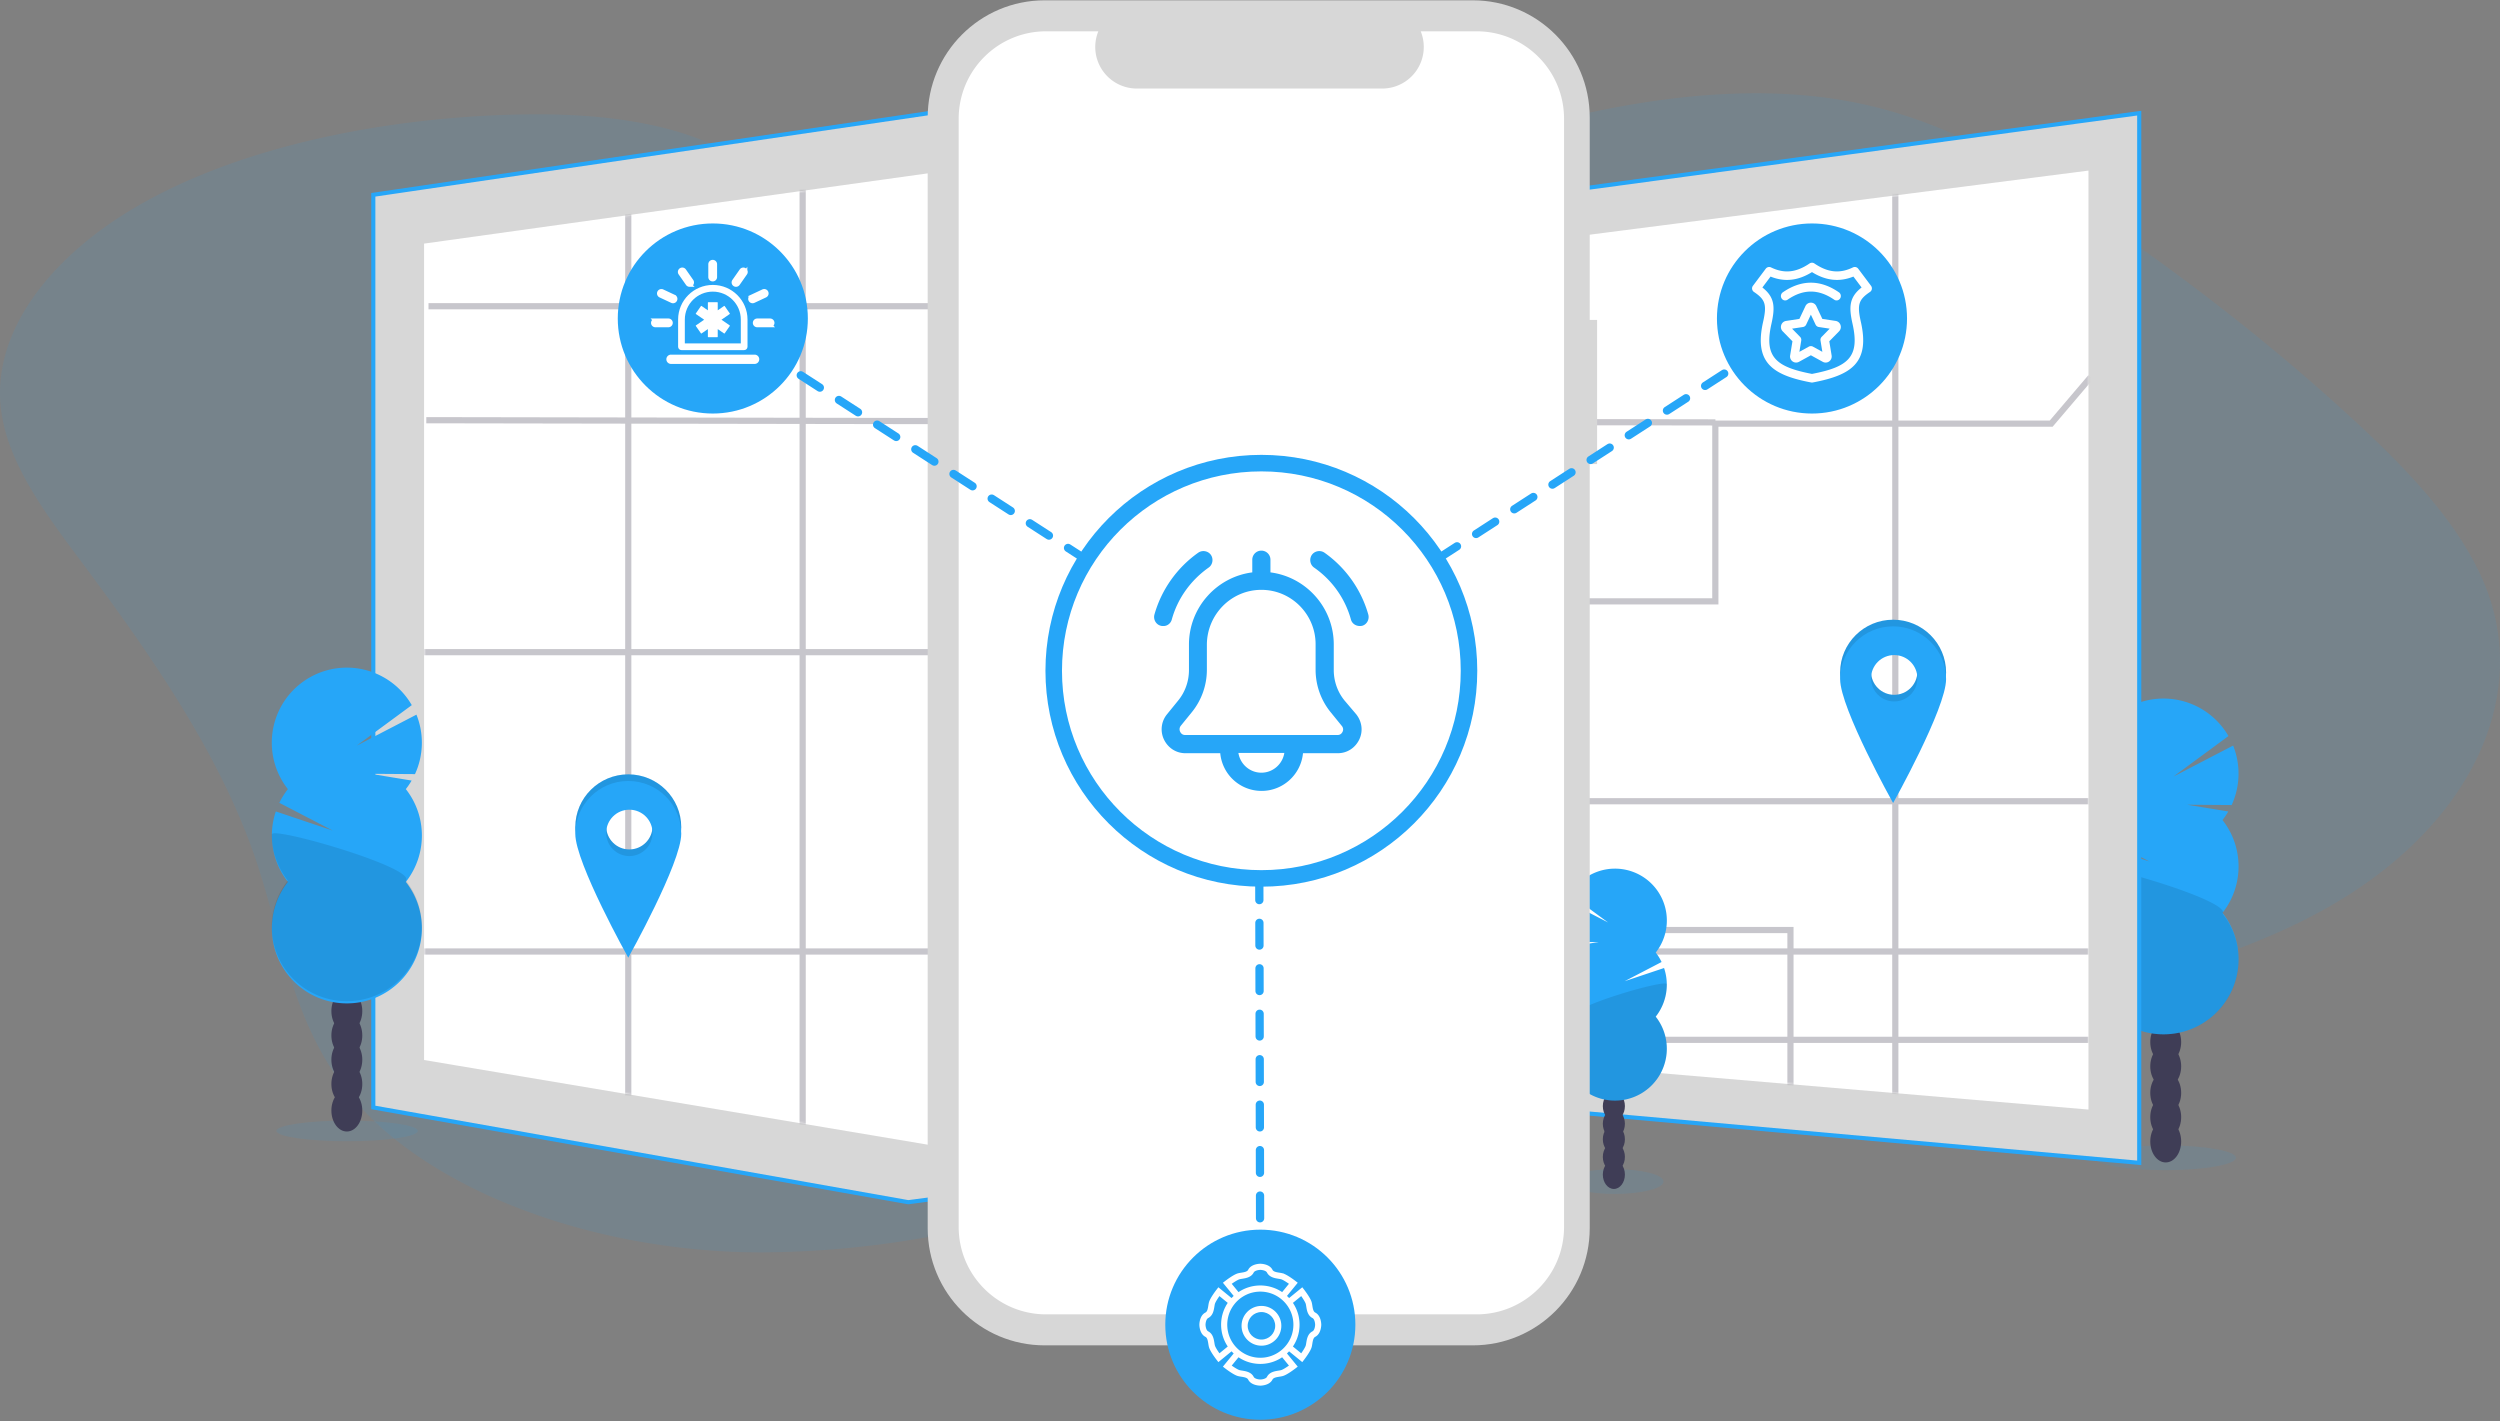 <svg xmlns="http://www.w3.org/2000/svg" xmlns:xlink="http://www.w3.org/1999/xlink" width="1210" height="688"><rect width="100%" height="100%" fill="#808080" stroke="none"/><defs><path id="a" d="M806.097.535v454.467l-252.313-21.461-306.727 38.194-2.473.304L.534 431.016V35.878L253.899.535l277.128 35.343 10.54-1.354z"/></defs><g fill="none" fill-rule="evenodd"><path fill="#26A6F8" fill-rule="nonzero" d="M1202.391 282.406c-12.178-29.297-37.658-55.759-65.009-80.82-24.043-22.034-49.762-43.327-77.155-63.878a1060.288 1060.288 0 00-23.139-16.9l-5.442-3.84a730.7 730.7 0 00-14.723-10.15l-.599-.407c-4.84-3.294-9.723-6.557-14.648-9.787-16.114-10.59-33.147-21.103-51.976-29.81-6.415-2.974-13.034-5.744-19.887-8.226a225.357 225.357 0 00-11.356-3.786 212.894 212.894 0 00-19.62-4.984 175.83 175.83 0 00-3.421-.674c-6.95-1.305-13.986-2.257-21.096-2.91-26.058-2.385-52.97-.641-79.07 3.445-13.045 2.043-25.886 4.674-38.31 7.669-1.53.363-3.048.738-4.577 1.07-42.31 10.589-82.031 24.964-124.64 35.072a609.755 609.755 0 01-44.907 8.878 720.62 720.62 0 01-22.454 3.209 656.066 656.066 0 01-53.676 4.428c-24.293 1.07-49.377.61-72.493-3.637-3.08-.563-6.12-1.198-9.12-1.904a161.602 161.602 0 01-11.206-3.048 199.456 199.456 0 01-28.752-11.84 430.336 430.336 0 01-5.442-2.728c-5.667-2.888-11.26-5.84-16.937-8.707a213.73 213.73 0 00-31.799-13.498 168.322 168.322 0 00-18.262-4.664c-16.328-3.273-33.702-4.567-51.152-4.653-8.415 0-16.84.182-25.17.62h-.257c-2.844.15-5.699.321-8.553.535-13.002.888-25.961 2.257-38.728 4.129-43.742 6.418-85.228 18.547-118.599 37.052C24.891 122.776-3.892 160.224.427 197.639c3.101 26.954 22.358 51.983 40.631 76.488 33.991 45.63 65.833 92.298 82.588 141.49 13.59 39.928 17.642 82.146 48.917 118.032 10.018 11.488 22.828 21.97 37.744 31.158a240.97 240.97 0 0034.942 17.67 301.947 301.947 0 0042.117 13.745 335.094 335.094 0 0037.765 7.102c6.907.899 13.9 1.594 20.936 2.064 5.417.378 10.86.617 16.327.717h.845c3.343.064 6.686.064 10.029 0a467.152 467.152 0 0072.708-6.835c15.033-2.513 29.938-5.594 44.533-8.985 8.71-2.018 17.343-4.132 25.897-6.342a750.488 750.488 0 007.794-2.054c60.86-16.312 114.408-38.838 173.044-57.321.3-.096.589-.193.888-.267a361.142 361.142 0 0136.61-9.2c9.078-1.817 18.36-3.39 27.8-4.77 14.456-2.139 29.222-3.829 44.095-5.284l3.283-.32c21.823-2.14 43.838-3.733 65.223-5.595 7.591-.663 15.119-1.347 22.54-2.139 4.704-.47 9.366-.97 13.985-1.497 3.314-.385 6.64-.77 9.965-1.177 3.325-.406 6.843-.834 10.265-1.273a472.98 472.98 0 006.66-.877c13.473-1.786 26.913-3.786 40.204-6.075a811.294 811.294 0 0024.068-4.503 696.852 696.852 0 0017.108-3.701 481.911 481.911 0 0012.467-2.995c33.478-8.418 64.806-19.456 91.804-34.356 70.11-38.603 101.48-102.106 78.182-158.133z" opacity=".1"/><g transform="translate(131 54.153)"><ellipse cx="917" cy="506.205" fill="#26A6F8" fill-rule="nonzero" opacity=".1" rx="6" ry="34.205" transform="rotate(90 917 506.205)"/><ellipse cx="917.209" cy="498.311" fill="#3F3D56" fill-rule="nonzero" rx="7.479" ry="10.157"/><ellipse cx="917.209" cy="486.55" fill="#3F3D56" fill-rule="nonzero" rx="7.479" ry="10.157"/><ellipse cx="917.209" cy="474.789" fill="#3F3D56" fill-rule="nonzero" rx="7.479" ry="10.157"/><ellipse cx="917.209" cy="461.959" fill="#3F3D56" fill-rule="nonzero" rx="7.479" ry="10.157"/><ellipse cx="917.209" cy="450.199" fill="#3F3D56" fill-rule="nonzero" rx="7.479" ry="10.157"/><ellipse cx="917.209" cy="438.438" fill="#3F3D56" fill-rule="nonzero" rx="7.479" ry="10.157"/><ellipse cx="917.209" cy="425.608" fill="#3F3D56" fill-rule="nonzero" rx="7.479" ry="10.157"/><path fill="#26A6F8" fill-rule="nonzero" d="M944.675 342.762a36.138 36.138 0 002.825-4.156l-19.919-3.272 21.543.155a36.447 36.447 0 00.707-28.786l-28.896 15.005 26.635-19.606a36.307 36.307 0 00-33.186-18.117 36.312 36.312 0 00-31.296 21.22 36.353 36.353 0 004.516 37.557 36.161 36.161 0 00-4.14 6.622l25.852 13.429-27.547-9.259a36.381 36.381 0 005.856 34.116c-11.707 14.893-10.009 36.287 3.901 49.144s35.359 12.857 49.268 0c13.91-12.857 15.609-34.251 3.902-49.144 10.358-13.18 10.358-31.742 0-44.922l-.021.014z"/><path fill="#000" fill-rule="nonzero" d="M879.816 365.731a35.785 35.785 0 007.774 22.317c-11.713 14.797-10.014 36.054 3.903 48.828 13.917 12.774 35.378 12.774 49.295 0 13.917-12.774 15.617-34.031 3.904-48.828 4.869-6.137-64.876-26.368-64.876-22.317z" opacity=".1"/><path fill="#D7D7D7" fill-rule="nonzero" stroke="#26A6F8" stroke-width="2" d="M904.388.613v508.049L636.675 484.67l-325.437 42.698-2.622.345L49.68 481.848V40.128L318.491.613l294.046 39.515 11.18-1.518z"/><g transform="translate(73.719 27.876)"><mask id="b" fill="#fff"><use xlink:href="#a"/></mask><use fill="#FFF" fill-rule="nonzero" xlink:href="#a"/><g stroke="#444053" stroke-width="3" mask="url(#b)" opacity=".3"><path d="M530.453-.535l.131 209.557h94.922v-86.024h162.566l19.093-22.446M2.671 66.197h352.187l21.774-8.997h8.709v201.948h152.415l6.532 17.995v90.977h117.577v112.471M431.628 480.591V259.273M806.097 421.252H431.094M712.613-.535v481.126M.534 378.485h805.563M99.36 480.591V-.535M286.327-.535v481.126M1.603 121.35l623.937 1.069M183.762 1.603V481.66"/><path d="M.534 233.613h285.115L431.094 379.02M463.679-.535v259.808M431.094 305.782h375.003"/></g></g><path fill="#000" fill-rule="nonzero" opacity=".1" d="M579.599 485.075l-209.403 42.638 4.666-526.031 189.205 39.46 7.194-1.515z"/><path fill="#26A6F8" fill-rule="nonzero" d="M173.078 320.631c-14.16 0-25.64 11.443-25.64 25.559 0 14.115 25.64 59.975 25.64 59.975s25.642-45.842 25.642-59.975c0-14.116-11.48-25.559-25.642-25.559zm.535 36.352c-6.196 0-11.218-5.026-11.218-11.226 0-6.2 5.022-11.227 11.218-11.227 6.195 0 11.218 5.027 11.218 11.227-.003 6.198-5.025 11.221-11.218 11.221v.005z"/><path fill="#000" fill-rule="nonzero" d="M173.078 320.631c-14.16 0-25.64 11.443-25.64 25.559 0 14.115 25.64 59.975 25.64 59.975s25.642-45.842 25.642-59.975c0-14.116-11.48-25.559-25.642-25.559zm.535 36.352c-6.196 0-11.218-5.026-11.218-11.226 0-6.2 5.022-11.227 11.218-11.227 6.195 0 11.218 5.027 11.218 11.227-.003 6.198-5.025 11.221-11.218 11.221v.005z" opacity=".1"/><path fill="#26A6F8" fill-rule="nonzero" d="M173.078 323.839c-14.16 0-25.64 11.443-25.64 25.558 0 14.116 25.64 59.975 25.64 59.975s25.642-45.841 25.642-59.975c0-14.115-11.48-25.558-25.642-25.558zm.535 36.352c-6.196 0-11.218-5.027-11.218-11.227s5.022-11.226 11.218-11.226c6.195 0 11.218 5.026 11.218 11.226-.003 6.199-5.025 11.222-11.218 11.222v.005zm611.65-114.402c-14.16 0-25.64 11.443-25.64 25.559 0 14.115 25.64 59.975 25.64 59.975s25.642-45.841 25.642-59.975c0-14.116-11.48-25.559-25.642-25.559zm.535 36.352c-6.196 0-11.218-5.026-11.218-11.226 0-6.2 5.022-11.226 11.218-11.226 6.195 0 11.218 5.026 11.218 11.226-.003 6.198-5.025 11.222-11.218 11.222v.004z"/><path fill="#000" fill-rule="nonzero" d="M785.263 245.79c-14.16 0-25.64 11.442-25.64 25.558 0 14.115 25.64 59.975 25.64 59.975s25.642-45.841 25.642-59.975c0-14.116-11.48-25.559-25.642-25.559zm.535 36.351c-6.196 0-11.218-5.026-11.218-11.226 0-6.2 5.022-11.226 11.218-11.226 6.195 0 11.218 5.026 11.218 11.226-.003 6.198-5.025 11.222-11.218 11.222v.004z" opacity=".1"/><path fill="#26A6F8" fill-rule="nonzero" d="M785.263 248.997c-14.16 0-25.64 11.443-25.64 25.558 0 14.116 25.64 59.975 25.64 59.975s25.642-45.84 25.642-59.975c0-14.115-11.48-25.558-25.642-25.558zm.535 36.352c-6.196 0-11.218-5.027-11.218-11.227s5.022-11.226 11.218-11.226c6.195 0 11.218 5.026 11.218 11.226-.003 6.199-5.025 11.222-11.218 11.222v.005z"/><ellipse cx="650.57" cy="517.715" fill="#26A6F8" fill-rule="nonzero" opacity=".1" rx="23.57" ry="6" transform="rotate(180 650.57 517.715)"/><ellipse cx="650.113" cy="514.349" fill="#3F3D56" fill-rule="nonzero" rx="5.342" ry="6.95"/><ellipse cx="650.113" cy="505.795" fill="#3F3D56" fill-rule="nonzero" rx="5.342" ry="6.95"/><ellipse cx="650.113" cy="497.242" fill="#3F3D56" fill-rule="nonzero" rx="5.342" ry="6.95"/><ellipse cx="650.113" cy="489.758" fill="#3F3D56" fill-rule="nonzero" rx="5.342" ry="6.95"/><ellipse cx="650.113" cy="481.205" fill="#3F3D56" fill-rule="nonzero" rx="5.342" ry="6.95"/><ellipse cx="650.113" cy="472.651" fill="#3F3D56" fill-rule="nonzero" rx="5.342" ry="6.95"/><ellipse cx="650.113" cy="464.098" fill="#3F3D56" fill-rule="nonzero" rx="5.342" ry="6.95"/><path fill="#26A6F8" fill-rule="nonzero" d="M630.913 406.881a25.579 25.579 0 01-1.955-2.832l13.77-2.266-14.875.113a25.162 25.162 0 01-.482-19.878l19.975 10.325-18.416-13.54a25.098 25.098 0 0144.562 2.147 25.085 25.085 0 01-3.118 25.931 25.174 25.174 0 012.834 4.575l-17.857 9.284 19.054-6.373a25.1 25.1 0 01-4.045 23.56c8.095 10.286 6.922 25.064-2.694 33.944-9.615 8.88-24.443 8.88-34.059 0-9.615-8.88-10.788-23.658-2.694-33.944a25.092 25.092 0 010-31.024v-.022z"/><path fill="#000" fill-rule="nonzero" d="M675.75 422.23a25.106 25.106 0 01-5.371 15.566c8.097 10.319 6.924 25.144-2.696 34.054-9.62 8.909-24.453 8.909-34.073 0-9.62-8.91-10.792-23.735-2.695-34.054-3.366-4.263 44.835-18.365 44.835-15.566z" opacity=".1"/><ellipse cx="37" cy="493.205" fill="#26A6F8" fill-rule="nonzero" opacity=".1" rx="5" ry="34.205" transform="rotate(90 37 493.205)"/><ellipse cx="36.87" cy="483.343" fill="#3F3D56" fill-rule="nonzero" rx="7.479" ry="10.157"/><ellipse cx="36.87" cy="470.513" fill="#3F3D56" fill-rule="nonzero" rx="7.479" ry="10.157"/><ellipse cx="36.87" cy="458.752" fill="#3F3D56" fill-rule="nonzero" rx="7.479" ry="10.157"/><ellipse cx="36.87" cy="446.991" fill="#3F3D56" fill-rule="nonzero" rx="7.479" ry="10.157"/><ellipse cx="36.87" cy="435.23" fill="#3F3D56" fill-rule="nonzero" rx="7.479" ry="10.157"/><ellipse cx="36.87" cy="422.4" fill="#3F3D56" fill-rule="nonzero" rx="7.479" ry="10.157"/><ellipse cx="36.87" cy="410.639" fill="#3F3D56" fill-rule="nonzero" rx="7.479" ry="10.157"/><path fill="#26A6F8" fill-rule="nonzero" d="M65.404 327.794a36.138 36.138 0 002.825-4.156l-19.918-3.272 21.543.155a36.447 36.447 0 00.706-28.786l-28.896 15.004L68.3 287.134a36.307 36.307 0 00-33.187-18.118 36.312 36.312 0 00-31.296 21.22 36.353 36.353 0 004.516 37.558 36.161 36.161 0 00-4.14 6.622l25.852 13.429L2.5 338.586a36.381 36.381 0 005.855 34.115c-11.707 14.893-10.008 36.288 3.901 49.145 13.91 12.856 35.359 12.856 49.269 0 13.91-12.857 15.608-34.252 3.901-49.145 10.359-13.18 10.359-31.741 0-44.921l-.021.014z"/><path fill="#000" fill-rule="nonzero" d="M.545 349.694a35.785 35.785 0 007.774 22.316c-11.713 14.797-10.014 36.055 3.904 48.828 13.917 12.774 35.377 12.774 49.294 0 13.918-12.773 15.617-34.03 3.904-48.828C70.29 365.873.545 345.642.545 349.694z" opacity=".1"/></g><path fill="#D7D7D7" fill-rule="nonzero" d="M773 154.855h-3.57V56.866c0-31.322-25.344-56.713-56.608-56.713H505.607C474.344.153 449 25.544 449 56.866V594.44c0 31.321 25.344 56.713 56.607 56.713h207.215c31.264 0 56.608-25.391 56.608-56.713V224.605H773v-69.75z"/><path fill="#FFF" fill-rule="nonzero" d="M757 57.474v536.358c0 23.373-18.943 42.32-42.31 42.32H506.31c-23.367 0-42.31-18.947-42.31-42.32V57.474c0-23.373 18.943-42.321 42.31-42.321h25.28a20.12 20.12 0 001.936 18.804 20.11 20.11 0 0016.676 8.895h118.809a20.11 20.11 0 0016.676-8.895 20.12 20.12 0 001.937-18.804h27.066c23.367 0 42.31 18.948 42.31 42.321z"/><circle cx="610.5" cy="324.653" r="100.5" stroke="#26A6F8" stroke-width="8"/><path stroke="#26A6F8" stroke-dasharray="11" stroke-linecap="round" stroke-width="4" d="M695.955 270.392l180.511-116.705M526.167 271.169L345 154.153M609.5 424.653l.5 216.5"/><path fill="#26A6F8" fill-rule="nonzero" d="M650.79 339.097c-3.418-4.162-5.25-9.425-5.25-14.811v-12.364c0-17.871-13.43-32.683-30.645-34.886v-6.12a4.383 4.383 0 00-4.395-4.407 4.383 4.383 0 00-4.395 4.407v6.12c-17.215 2.203-30.646 17.015-30.646 34.886v12.364c0 5.386-1.831 10.649-5.25 14.81l-5.372 6.61a11.453 11.453 0 00-1.465 12.242c1.954 4.04 5.86 6.61 10.378 6.61h16.849c.977 10.282 9.523 18.239 20.023 18.239s19.047-8.08 20.023-18.24h16.85c4.517 0 8.424-2.57 10.377-6.61 1.954-4.039 1.343-8.69-1.465-12.24l-5.616-6.61zm-40.29 34.886c-5.616 0-10.256-4.162-11.11-9.548h22.22c-.854 5.386-5.494 9.548-11.11 9.548zm39.314-19.83c-.244.49-.855 1.591-2.442 1.591h-73.744c-1.587 0-2.198-1.101-2.442-1.59-.244-.49-.61-1.715.366-2.939l5.372-6.61a32.591 32.591 0 007.204-20.442v-12.24c.122-14.567 11.843-26.44 26.372-26.44 14.53 0 26.25 11.873 26.25 26.317v12.363a32.591 32.591 0 007.203 20.442l5.373 6.61c1.098 1.224.732 2.448.488 2.938zm-82.657-54.349c2.808-10.16 9.157-18.973 17.826-25.094 1.953-1.346 2.441-4.162 1.098-6.12-1.343-1.959-4.15-2.448-6.104-1.102-10.256 7.222-17.826 17.872-21.244 29.99-.61 2.326.732 4.774 3.052 5.386.366.123.732.123 1.22.123 1.832.122 3.664-1.224 4.152-3.183zm95.11-2.326c-3.418-12.118-10.988-22.768-21.244-29.99-1.953-1.346-4.761-.857-6.104 1.102-1.343 1.958-.855 4.774 1.098 6.12a45.284 45.284 0 0117.826 25.094c.488 1.959 2.32 3.183 4.273 3.183.367 0 .733 0 1.221-.123 2.198-.612 3.54-3.06 2.93-5.386z"/><circle cx="877" cy="154.153" r="46" fill="#26A6F8" fill-rule="nonzero"/><g fill="#FFF" fill-rule="nonzero"><path d="M899.372 130.053a2.069 2.069 0 00-2.559-.622c-6.398 3.094-12.15 2.502-18.647-1.919a2.069 2.069 0 00-2.33 0c-6.497 4.421-12.25 5.014-18.648 1.92a2.072 2.072 0 00-2.559.621l-6.214 8.286a2.069 2.069 0 00.502 2.963c5.555 3.727 6.299 6.167 4.42 14.504-4.406 19.552 4.31 25.747 23.28 29.31.248.048.507.05.765 0 18.874-3.544 27.706-9.673 23.28-29.31-1.877-8.337-1.134-10.777 4.42-14.504a2.07 2.07 0 00.503-2.963l-6.213-8.286zm-2.75 26.663c3.63 16.106-2.12 20.908-19.621 24.257-17.665-3.38-23.22-8.287-19.622-24.257 1.829-8.116 1.63-12.845-4.387-17.576l3.962-5.28c6.737 2.736 13.323 2.024 20.047-2.163 6.724 4.184 13.308 4.897 20.047 2.162l3.962 5.28c-6.018 4.732-6.216 9.46-4.387 17.577z"/><path d="M888.469 155.328l-6.458-.983-2.907-6.17a2.9 2.9 0 00-2.64-1.689c-1.14 0-2.15.648-2.641 1.688l-2.907 6.17-6.457.984a2.925 2.925 0 00-2.339 1.98 2.98 2.98 0 00.695 3.044l4.73 4.832-1.12 6.845a2.964 2.964 0 001.216 2.922c.924.651 2.106.7 3.067.17l5.755-3.169 5.753 3.17c.98.54 2.154.477 3.069-.17a2.966 2.966 0 001.216-2.925l-1.12-6.842 4.73-4.832a2.981 2.981 0 00.695-3.044 2.923 2.923 0 00-2.337-1.981zm-6.781 7.708a2.07 2.07 0 00-.564 1.784l.894 5.464-4.556-2.51a2.069 2.069 0 00-1.998 0l-4.556 2.51.894-5.464a2.07 2.07 0 00-.564-1.784l-3.876-3.96 5.269-.802a2.073 2.073 0 001.562-1.166l2.27-4.817 2.27 4.818c.294.624.88 1.061 1.562 1.165l5.27.803-3.877 3.96zm-19.377-18.579c-.634-.985-.377-2.317.574-2.974 9.01-6.218 18.146-6.218 27.156 0 .951.657 1.208 1.99.574 2.974-.636.987-1.923 1.25-2.872.595-7.59-5.238-14.97-5.238-22.56 0-.953.657-2.238.39-2.872-.595z"/></g><circle cx="345" cy="154.153" r="46" fill="#26A6F8" fill-rule="nonzero"/><g fill="#FFF" fill-rule="nonzero"><path d="M328.204 167.831c0 .894.728 1.62 1.626 1.62h30.341c.898 0 1.625-.726 1.625-1.62v-13.18c0-9.233-7.535-16.745-16.793-16.745-9.263 0-16.798 7.512-16.798 16.745v13.18zm3.25-13.18c0-7.445 6.078-13.504 13.548-13.504 7.467 0 13.544 6.058 13.544 13.504v11.559h-27.092v-11.56z"/><path d="M353.241 151.86a.227.227 0 00-.039-.177l-2.443-3.517a.239.239 0 00-.335-.06l-3.039 2.096v-3.687a.24.24 0 00-.239-.24h-4.293a.24.24 0 00-.242.24v3.687l-3.037-2.096a.237.237 0 00-.333.06l-2.443 3.517a.245.245 0 00-.042.178.26.26 0 00.102.155l3.95 2.726-3.951 2.726a.246.246 0 00-.1.154.25.25 0 00.04.18l2.443 3.517a.237.237 0 00.334.06l3.037-2.096v3.686c0 .13.108.239.241.239h4.293c.132 0 .24-.11.24-.24v-3.685l3.038 2.097a.24.24 0 00.335-.061l2.445-3.516a.235.235 0 00.038-.18.232.232 0 00-.099-.155l-3.951-2.726 3.951-2.726a.236.236 0 00.1-.155zm11.983 19.783h-40.448a2.253 2.253 0 00-2.257 2.25c0 1.243 1.01 2.25 2.257 2.25h40.448a2.252 2.252 0 002.256-2.25c0-1.243-1.01-2.25-2.256-2.25z"/><path stroke="#FFF" stroke-width="2" d="M372.713 155.15h-6.209c-.623 0-1.129.503-1.129 1.125 0 .62.506 1.126 1.13 1.126h6.208a1.13 1.13 0 001.129-1.126c0-.622-.506-1.125-1.129-1.125zm-26.638-21.061v-6.19a1.128 1.128 0 00-2.259 0v6.19c0 .622.508 1.125 1.13 1.125.623 0 1.129-.503 1.129-1.125zm17.163 11.038a1.128 1.128 0 001.502.54l5.621-2.631c.564-.264.805-.935.54-1.496a1.13 1.13 0 00-1.501-.542l-5.62 2.632a1.125 1.125 0 00-.542 1.497zm-6.083-7.787l3.55-5.078a1.122 1.122 0 00-.281-1.567 1.13 1.13 0 00-1.571.28l-3.55 5.078a1.122 1.122 0 00.28 1.566 1.129 1.129 0 001.571-.28zm-32.53 18.935c0-.622-.506-1.125-1.13-1.125h-6.208a1.127 1.127 0 100 2.251h6.209a1.13 1.13 0 001.129-1.126zm1.595-12.645L320.6 141a1.128 1.128 0 00-1.501.541 1.122 1.122 0 00.54 1.496l5.622 2.632a1.125 1.125 0 001.5-.54 1.124 1.124 0 00-.541-1.498zm7.552-5.808c.223 0 .447-.065.644-.203.511-.354.638-1.055.28-1.566l-3.549-5.078a1.132 1.132 0 00-1.572-.28 1.123 1.123 0 00-.28 1.567l3.55 5.078c.22.314.57.482.927.482z"/></g><circle cx="610" cy="641.153" r="46" fill="#26A6F8" fill-rule="nonzero"/><g fill="#FFF" fill-rule="nonzero" stroke="#FFF"><path d="M636.355 635.722c-1.176-.593-1.431-2.19-1.68-3.735a17.666 17.666 0 00-.274-1.458c-.493-1.961-3.245-5.565-3.557-5.97l-.621-.804-6.352 5.192a18.619 18.619 0 00-1.664-1.665l5.192-6.351-.805-.621c-.405-.312-4.009-3.064-5.97-3.557a17.165 17.165 0 00-1.457-.275c-1.545-.247-3.142-.504-3.735-1.68-1.321-2.615-5.265-2.645-5.432-2.645-.167 0-4.111.03-5.43 2.645-.594 1.176-2.191 1.431-3.735 1.68-.517.082-1.005.16-1.458.274-1.962.493-5.566 3.246-5.97 3.557l-.805.622 5.192 6.35c-.589.52-1.145 1.075-1.664 1.665l-6.352-5.192-.62.805c-.313.405-3.065 4.009-3.558 5.97-.114.454-.192.942-.274 1.459-.248 1.544-.503 3.14-1.678 3.733-2.618 1.321-2.648 5.265-2.648 5.432 0 .167.03 4.111 2.646 5.43 1.175.593 1.43 2.19 1.678 3.735.083.516.161 1.005.274 1.458.493 1.962 3.246 5.566 3.558 5.97l.621.805 6.355-5.195c.52.59 1.075 1.145 1.664 1.664l-5.195 6.355.805.621c.405.312 4.009 3.064 5.97 3.557.454.114.943.193 1.46.275 1.544.247 3.14.503 3.733 1.678 1.32 2.617 5.264 2.647 5.431 2.647.167 0 4.111-.03 5.432-2.646.592-1.175 2.19-1.43 3.733-1.678.517-.083 1.005-.161 1.459-.274 1.961-.493 5.565-3.246 5.97-3.558l.804-.62-5.195-6.356c.59-.52 1.145-1.074 1.664-1.664l6.355 5.196.621-.805c.313-.404 3.064-4.008 3.557-5.97.114-.453.193-.942.275-1.458.247-1.544.504-3.14 1.68-3.735 2.615-1.32 2.645-5.265 2.645-5.432 0-.167-.03-4.11-2.645-5.43zm-40.925-14.455c1.453-1.053 3.451-2.351 4.429-2.597.37-.093.816-.165 1.289-.24 1.746-.28 4.138-.664 5.187-2.741.64-1.267 2.864-1.555 3.663-1.558.803.003 3.029.29 3.668 1.558 1.048 2.077 3.44 2.461 5.187 2.741.472.076.92.148 1.29.24.975.246 2.974 1.544 4.428 2.597l-3.91 4.782c-.062-.045-.128-.082-.191-.125a18.438 18.438 0 00-.846-.553c-.17-.104-.342-.2-.514-.298a19.03 19.03 0 00-.535-.294c-.187-.099-.375-.198-.565-.29a18.01 18.01 0 00-.836-.377 17.65 17.65 0 00-1.09-.416c-.315-.11-.632-.21-.952-.303a16.366 16.366 0 00-1.974-.455c-.155-.026-.31-.054-.465-.077a18.586 18.586 0 00-1.435-.15 18.941 18.941 0 00-1.259-.048 18.941 18.941 0 00-1.62.075c-.362.032-.72.071-1.075.123-.154.023-.307.05-.46.077a18.392 18.392 0 00-1.352.282c-.213.055-.424.114-.635.176a18.33 18.33 0 00-1.387.461 18.034 18.034 0 00-1.484.635c-.186.09-.368.186-.55.282-.19.099-.376.202-.56.307-.152.087-.306.17-.455.262-.307.186-.606.385-.901.588-.06.041-.121.076-.18.118l-3.91-4.782zm-5.317 34.457c-1.053-1.454-2.35-3.451-2.597-4.429-.092-.37-.164-.817-.24-1.29-.28-1.746-.663-4.138-2.74-5.186-1.268-.64-1.555-2.865-1.559-3.663.004-.804.29-3.028 1.56-3.668 2.076-1.048 2.46-3.44 2.74-5.187.075-.473.147-.92.24-1.29.245-.976 1.543-2.974 2.596-4.428l4.783 3.91c-.047.064-.085.132-.13.198-.174.253-.343.51-.505.772a18.25 18.25 0 00-.616 1.08 18.243 18.243 0 00-.96 2.13c-.04.106-.077.212-.115.318-.143.405-.271.815-.385 1.23-.035.125-.072.251-.105.378a18.64 18.64 0 00-.392 2.032 18.472 18.472 0 00-.172 2.323c.001.067-.006.132-.006.199 0 .072.007.142.008.214a18.965 18.965 0 00.163 2.24c.041.31.091.62.148.928.029.156.057.312.09.466.053.248.109.495.172.74.011.046.025.092.037.137.137.52.297 1.03.48 1.536l.05.143a18.227 18.227 0 001.821 3.617c.08.123.158.247.24.368.061.09.115.183.178.272l-4.784 3.91zm34.457 5.316c-1.454 1.053-3.452 2.351-4.428 2.597-.37.093-.817.164-1.29.24-1.746.279-4.138.663-5.186 2.74-.64 1.267-2.86 1.555-3.666 1.559-.805-.004-3.026-.292-3.666-1.56-1.048-2.076-3.44-2.46-5.186-2.74a16.29 16.29 0 01-1.29-.24c-.976-.245-2.975-1.543-4.429-2.596l3.91-4.783c.092.065.189.12.282.184.096.066.194.127.292.19.388.255.783.494 1.186.717l.167.092a18.182 18.182 0 004.949 1.806c.075.016.15.03.227.045.436.084.876.153 1.32.206.155.019.31.039.466.053a18.415 18.415 0 001.308.075c.155.004.308.018.464.018.156 0 .31-.014.464-.018a18.911 18.911 0 001.308-.075c.156-.014.31-.034.464-.053a18.42 18.42 0 001.325-.208c.074-.014.149-.027.222-.043a18.132 18.132 0 004.966-1.815l.13-.071c.436-.24.863-.499 1.28-.776.069-.044.137-.087.204-.132.098-.067.2-.126.298-.195l3.909 4.783zm.214-12.552a16.279 16.279 0 01-.78 1.393 16.933 16.933 0 01-.861 1.247 16.642 16.642 0 01-4.778 4.248 16.511 16.511 0 01-3.42 1.527l-.138.042c-.422.128-.852.24-1.287.334l-.325.069c-.227.044-.454.087-.684.122-.29.044-.582.08-.876.109a17.245 17.245 0 01-1.266.072c-.123.003-.246.01-.37.01s-.245-.007-.369-.01a17.228 17.228 0 01-2.143-.18 16.705 16.705 0 01-.681-.123c-.11-.02-.22-.045-.33-.069a16.477 16.477 0 01-1.276-.332l-.148-.044a16.464 16.464 0 01-2.15-.848c-.065-.03-.128-.064-.193-.096a16.374 16.374 0 01-1.43-.798 16.327 16.327 0 01-1.259-.868 16.643 16.643 0 01-4.792-5.777c-.05-.1-.1-.198-.148-.298a16.318 16.318 0 01-.816-2.067 16.257 16.257 0 01-.477-1.884 15.424 15.424 0 01-.222-1.538c-.014-.142-.023-.286-.033-.43a17.108 17.108 0 01-.04-.975c0-.058-.005-.115-.005-.173 0-.052.003-.103.004-.155.003-.336.019-.67.042-1.002.009-.135.017-.27.03-.403.032-.342.074-.682.127-1.018a17.1 17.1 0 01.223-1.13 16.79 16.79 0 01.882-2.73 16.293 16.293 0 01.875-1.75c.129-.222.261-.443.4-.66.071-.113.141-.227.216-.338.2-.297.414-.589.635-.875a16.651 16.651 0 013.902-3.658c.097-.065.196-.125.293-.188a16.26 16.26 0 011.239-.72c.226-.12.455-.233.686-.34.162-.076.324-.152.488-.222a15.87 15.87 0 012.66-.874c.266-.062.534-.12.803-.168.128-.024.257-.05.387-.07.365-.058.733-.104 1.104-.137.097-.009.193-.015.288-.022.407-.03.815-.05 1.227-.05.412 0 .82.02 1.226.05.096.007.192.013.289.022.37.033.738.08 1.104.137.13.02.26.045.388.07a16.122 16.122 0 011.42.328 17.084 17.084 0 011.196.38c.284.103.565.214.842.332a16.98 16.98 0 011.158.553 16.197 16.197 0 011.245.722c.105.067.211.132.314.202a16.652 16.652 0 013.906 3.667c.215.28.423.563.618.852.08.12.156.242.233.364a16.292 16.292 0 01.752 1.31 16.103 16.103 0 01.818 1.857 16.739 16.739 0 01.585 1.993c.043.19.084.38.12.573.034.178.068.356.096.535a16.216 16.216 0 01.194 2.346c.001.072.006.143.006.216 0 .079-.005.156-.006.234-.004.298-.017.593-.037.887a16.174 16.174 0 01-.155 1.424c-.031.2-.069.398-.107.595a16.043 16.043 0 01-.384 1.569 16.456 16.456 0 01-.909 2.368c-.039.088-.083.175-.126.261zm10.68-3.67c-2.076 1.05-2.46 3.441-2.74 5.188-.076.473-.148.92-.24 1.29-.246.975-1.544 2.974-2.597 4.428l-4.783-3.91c.066-.092.122-.19.185-.283.068-.1.134-.205.201-.307a18.538 18.538 0 00.808-1.357c.406-.754.757-1.531 1.051-2.33l.034-.094c.196-.541.369-1.091.513-1.65l.01-.034c.066-.259.125-.518.18-.78.027-.128.05-.257.075-.386.065-.35.122-.702.167-1.058a18.129 18.129 0 00.119-1.222c.017-.288.028-.577.033-.869 0-.097.01-.193.01-.29 0-.093-.008-.184-.01-.276a18.379 18.379 0 00-.074-1.43 18.914 18.914 0 00-.229-1.651c-.032-.171-.063-.343-.099-.512-.05-.235-.103-.47-.163-.703-.024-.095-.052-.188-.077-.281a18.16 18.16 0 00-1.727-4.203 18.13 18.13 0 00-.87-1.398c-.048-.068-.09-.14-.137-.208l4.782-3.91c1.053 1.454 2.351 3.451 2.597 4.428.093.37.164.817.24 1.29.28 1.746.664 4.139 2.74 5.186 1.268.64 1.555 2.866 1.56 3.664-.004.804-.29 3.029-1.558 3.669z"/><path d="M610.537 632.56c-5.034 0-9.13 4.096-9.13 9.13 0 5.034 4.096 9.13 9.13 9.13 5.034 0 9.13-4.096 9.13-9.13 0-5.034-4.096-9.13-9.13-9.13zm0 16.29c-3.948 0-7.16-3.212-7.16-7.16s3.212-7.16 7.16-7.16 7.16 3.212 7.16 7.16-3.212 7.16-7.16 7.16z"/></g></g></svg>